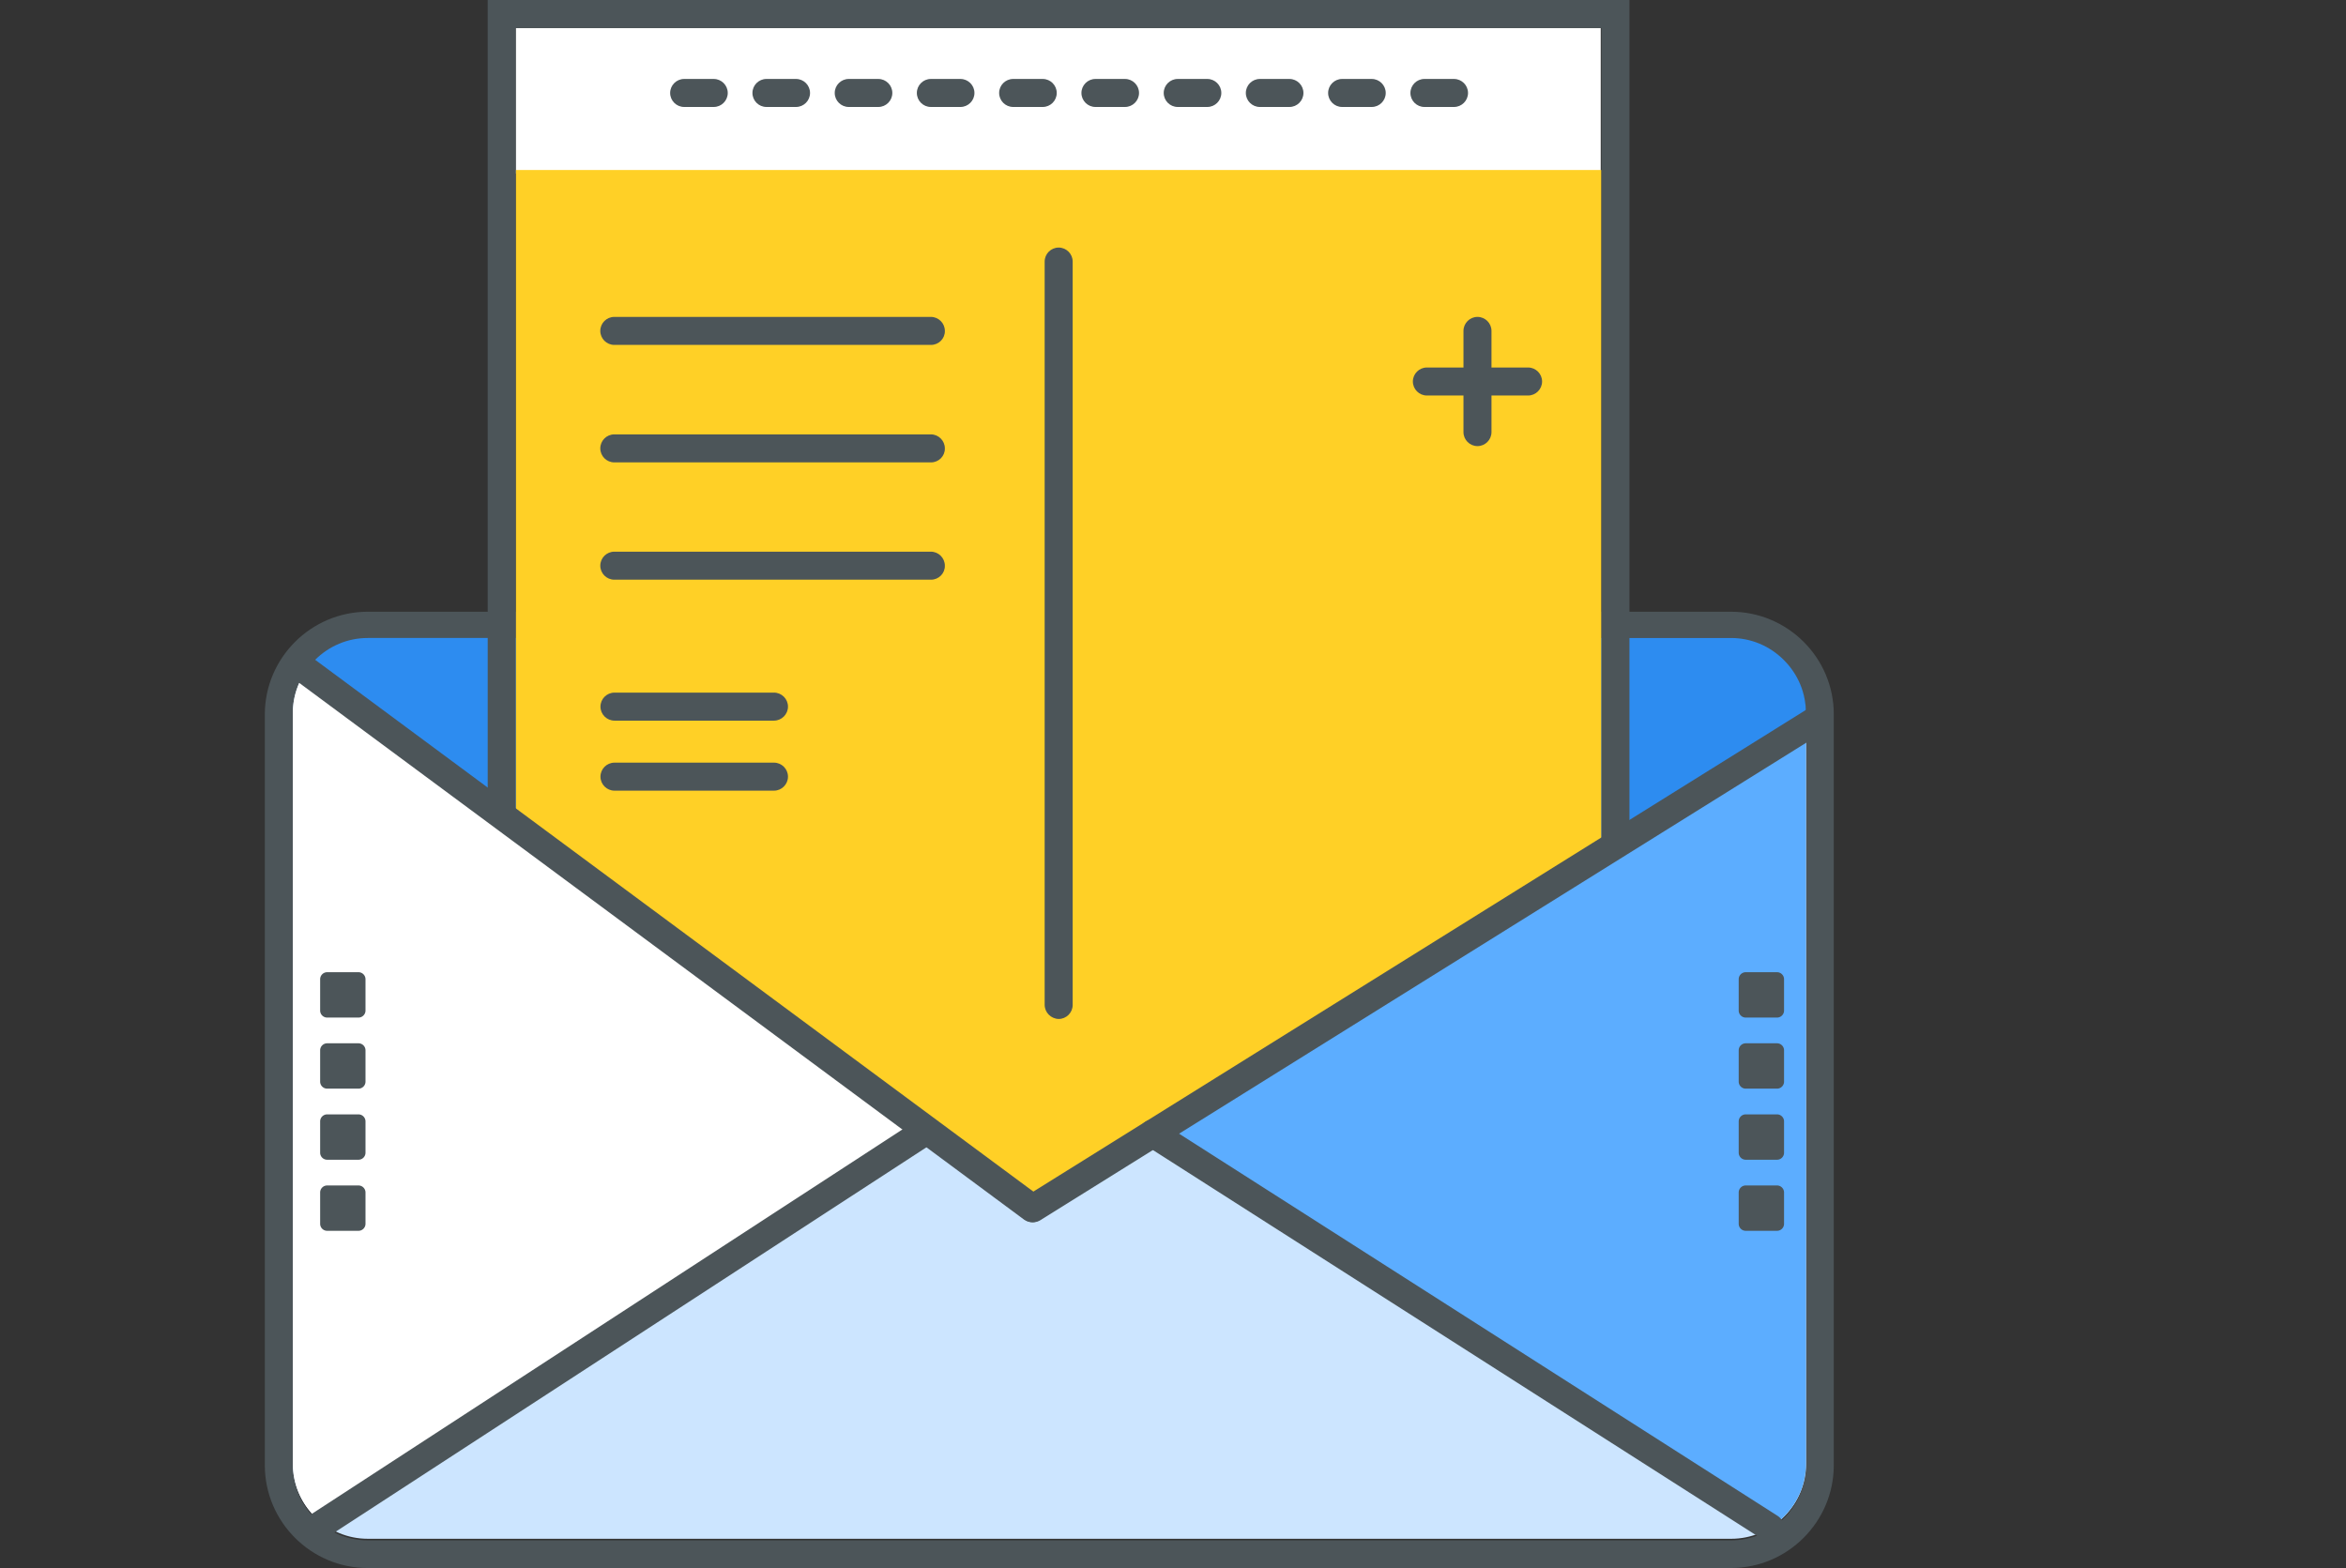 <?xml version="1.0" standalone="no"?><!DOCTYPE svg PUBLIC "-//W3C//DTD SVG 1.1//EN" "http://www.w3.org/Graphics/SVG/1.1/DTD/svg11.dtd"><svg t="1745491417214" class="icon" viewBox="0 0 1532 1024" version="1.1" xmlns="http://www.w3.org/2000/svg" p-id="13859" xmlns:xlink="http://www.w3.org/1999/xlink" width="299.219" height="200"><rect x="0" y="0" width="1532" height="1024" fill="#333333" stroke="none"/><path d="M336.78 18.295h708.542v95.014H336.78z" fill="#FFFFFF" p-id="13860"></path><path d="M1130.393 417.787c13.03 0 25.268 5.148 34.524 14.404 9.263 9.263 14.409 21.5 14.409 34.531v490.28c0 13.03-5.147 25.267-14.409 34.53-9.256 9.256-21.494 14.404-34.524 14.404H240.163c-13.03 0-25.268-5.148-34.53-14.404-9.263-9.263-14.404-21.611-14.404-34.647V466.608c0-13.036 5.141-25.267 14.404-34.53 9.261-9.261 21.5-14.409 34.53-14.409h890.23m0-18.177H240.163c-37.042 0-67.229 30.186-67.229 67.116v490.276c0 36.929 30.186 67.116 67.117 67.116h890.342c36.931 0 67.111-30.186 67.111-67.116V466.608c0.117-36.929-30.069-67.116-67.111-67.116z m0 0" fill="#4C5559" p-id="13861"></path><path d="M678.417 784.123l500.909-308.709v-9.832c0-13.036-5.147-25.274-14.409-34.53-9.256-9.263-21.494-14.409-34.524-14.409H240.163c-13.03 0-25.268 5.147-34.53 14.409-1.256 1.255-2.513 2.628-3.546 3.996L678.417 784.123z m0 0" fill="#2D8CF0" p-id="13862"></path><path d="M336.78 111.021h708.999v680.304H336.78z" fill="#FFD026" p-id="13863"></path><path d="M1045.78 18.295V791.325H336.78V18.295h708.999M1064.075 0H318.485v809.619h745.59V0z m0 0" fill="#4C5559" p-id="13864"></path><path d="M682.19 656.18V170.819c0-5.031 4.115-9.146 9.146-9.146 5.029 0 9.15 4.115 9.15 9.146v485.472c0 5.031-4.12 9.151-9.15 9.151-5.031-0.117-9.146-4.232-9.146-9.263zM607.983 225.246H401.151c-5.031 0-9.146-4.12-9.146-9.151 0-5.029 4.115-9.144 9.146-9.144h206.721c5.031 0 9.146 4.115 9.146 9.144 0.117 5.031-3.997 9.151-9.034 9.151zM466.095 69.858h-19.321c-5.037 0-9.151-4.115-9.151-9.146 0-5.029 4.115-9.15 9.151-9.15h19.321c5.031 0 9.146 4.12 9.146 9.15 0 5.031-4.115 9.146-9.146 9.146z m53.735 0h-19.323c-5.029 0-9.144-4.115-9.144-9.146 0-5.029 4.115-9.15 9.144-9.15h19.323c5.029 0 9.15 4.12 9.15 9.15 0 5.031-4.12 9.146-9.15 9.146z m53.74 0h-19.321c-5.031 0-9.151-4.115-9.151-9.146 0-5.029 4.12-9.15 9.151-9.15h19.321c5.031 0 9.146 4.12 9.146 9.15 0 5.031-4.115 9.146-9.146 9.146z m53.624 0h-19.323c-5.029 0-9.144-4.115-9.144-9.146 0-5.029 4.115-9.15 9.144-9.15h19.323c5.029 0 9.144 4.12 9.144 9.15 0 5.031-4.115 9.146-9.144 9.146z m53.74 0h-19.321c-5.037 0-9.15-4.115-9.15-9.146 0-5.029 4.113-9.15 9.15-9.15h19.321c5.031 0 9.146 4.12 9.146 9.15 0 5.031-4.115 9.146-9.146 9.146z m53.735 0H715.348c-5.031 0-9.146-4.115-9.146-9.146 0-5.029 4.115-9.15 9.146-9.15h19.321c5.031 0 9.15 4.12 9.15 9.15 0 5.031-4.119 9.146-9.15 9.146z m53.741 0h-19.323c-5.029 0-9.15-4.115-9.15-9.146 0-5.029 4.12-9.15 9.15-9.15h19.323c5.029 0 9.144 4.12 9.144 9.15 0 5.031-4.115 9.146-9.144 9.146z m53.623 0h-19.321c-5.031 0-9.151-4.115-9.151-9.146 0-5.029 4.12-9.15 9.151-9.15h19.321c5.031 0 9.146 4.12 9.146 9.15 0 5.031-4.115 9.146-9.146 9.146z m53.741 0h-19.329c-5.029 0-9.144-4.115-9.144-9.146 0-5.029 4.115-9.15 9.144-9.15h19.329c5.029 0 9.144 4.12 9.144 9.15 0 5.031-4.115 9.146-9.144 9.146z m53.734 0H930.187c-5.031 0-9.146-4.115-9.146-9.146 0-5.029 4.115-9.15 9.146-9.15h19.321c5.031 0 9.151 4.12 9.151 9.15 0 5.031-4.12 9.146-9.151 9.146zM607.983 301.965H401.151c-5.031 0-9.146-4.12-9.146-9.15 0-5.031 4.115-9.146 9.146-9.146h206.721c5.031 0 9.146 4.115 9.146 9.146 0.117 5.029-3.997 9.15-9.034 9.15z m0 76.603H401.151c-5.031 0-9.146-4.115-9.146-9.146 0-5.029 4.115-9.15 9.146-9.15h206.721c5.031 0 9.146 4.12 9.146 9.15 0.117 5.031-3.997 9.146-9.034 9.146z m0 0M505.427 470.612h-104.159c-5.037 0-9.151-4.12-9.151-9.15 0-5.031 4.115-9.146 9.151-9.146h104.159c5.029 0 9.144 4.115 9.144 9.146 0 5.029-4.115 9.15-9.144 9.15z m0 0M505.427 516.346h-104.159c-5.037 0-9.151-4.12-9.151-9.15 0-5.031 4.115-9.146 9.151-9.146h104.159c5.029 0 9.144 4.115 9.144 9.146 0 5.029-4.115 9.15-9.144 9.15z m0 0M997.873 239.996H973.978V216.095c0-5.029-4.113-9.144-9.15-9.144-5.029 0-9.144 4.115-9.144 9.144v23.901h-23.895c-5.031 0-9.15 4.115-9.15 9.144 0 5.031 4.119 9.146 9.15 9.146h23.895v23.899c0 5.031 4.115 9.146 9.144 9.146 5.037 0 9.15-4.115 9.15-9.146v-23.899h23.895c5.031 0 9.151-4.115 9.151-9.146 0-5.029-4.12-9.144-9.151-9.144z m0 0" fill="#4C5559" p-id="13865"></path><path d="M676.128 784.123L203.121 433.911c-7.659 8.915-11.891 20.009-11.891 31.783v490.275c0 13.036 5.141 25.268 14.404 34.53 9.261 9.263 21.5 14.409 34.53 14.409H1130.505c13.036 0 25.268-5.147 34.53-14.409 9.263-9.261 14.404-21.494 14.404-34.53V475.184l-503.31 308.939z m0 0" fill="#CCE5FF" p-id="13866"></path><path d="M750.335 738.617L1155.89 997.588a44.568 44.568 0 0 0 9.027-7.202c9.263-9.263 14.409-21.494 14.409-34.53V475.184L750.335 738.617z m0 0" fill="#5CADFF" p-id="13867"></path><path d="M203.121 433.911c-7.659 8.915-11.891 20.009-11.891 31.783v490.275c0 13.036 5.141 25.268 14.404 34.53a61.513 61.513 0 0 0 5.029 4.461L609.815 735.182 203.121 433.911z m0 0" fill="#FFFFFF" p-id="13868"></path><path d="M674.074 798.185c-1.944 0-3.775-0.575-5.488-1.831l-480.214-355.589c-4.115-2.97-4.919-8.687-1.944-12.801 2.971-4.119 8.688-4.918 12.801-1.948l480.214 355.589c4.12 2.976 4.919 8.692 1.949 12.807-1.719 2.401-4.578 3.773-7.319 3.773z m0 0" fill="#4C5559" p-id="13869"></path><path d="M674.643 798.185c-3.087 0-6.057-1.485-7.771-4.343-2.63-4.349-1.373-9.949 2.97-12.577l513.488-320.143c4.343-2.63 9.949-1.373 12.578 2.97 2.63 4.232 1.368 9.949-2.976 12.578l-513.489 320.143a9.281 9.281 0 0 1-4.801 1.372zM206.667 1006.732c-2.976 0-5.947-1.485-7.666-4.113-2.741-4.232-1.596-9.949 2.63-12.69L595.294 733.698c4.23-2.741 9.947-1.602 12.689 2.63 2.747 4.232 1.604 9.949-2.628 12.69l-393.776 256.23c-1.485 1.028-3.199 1.485-4.912 1.485z m0 0" fill="#4C5559" p-id="13870"></path><path d="M1155.89 1006.732c-1.719 0-3.434-0.457-4.919-1.485l-403.037-257.369c-4.232-2.747-5.488-8.347-2.747-12.578 2.747-4.23 8.347-5.487 12.578-2.746l403.037 257.375c4.232 2.741 5.488 8.345 2.747 12.577-1.714 2.741-4.689 4.226-7.659 4.226z m-946.824-300.363v-20.461a4.588 4.588 0 0 1 4.572-4.578h20.468a4.589 4.589 0 0 1 4.572 4.578v20.461a4.589 4.589 0 0 1-4.572 4.578H213.638a4.588 4.588 0 0 1-4.572-4.578z m0-46.415v-20.468a4.588 4.588 0 0 1 4.572-4.578h20.468a4.591 4.591 0 0 1 4.572 4.578v20.468a4.588 4.588 0 0 1-4.572 4.572H213.638a4.585 4.585 0 0 1-4.572-4.572z m0 92.837v-20.468a4.586 4.586 0 0 1 4.572-4.572h20.468a4.588 4.588 0 0 1 4.572 4.572v20.468a4.591 4.591 0 0 1-4.572 4.578H213.638a4.588 4.588 0 0 1-4.572-4.578z m0 46.421v-20.466a4.585 4.585 0 0 1 4.572-4.572h20.468a4.588 4.588 0 0 1 4.572 4.572v20.466a4.585 4.585 0 0 1-4.572 4.572H213.638a4.582 4.582 0 0 1-4.572-4.572z m926.356-92.843v-20.461a4.588 4.588 0 0 1 4.573-4.578h20.466a4.589 4.589 0 0 1 4.572 4.578v20.461a4.589 4.589 0 0 1-4.572 4.578h-20.466a4.588 4.588 0 0 1-4.573-4.578z m0-46.415v-20.468a4.588 4.588 0 0 1 4.573-4.578h20.466a4.591 4.591 0 0 1 4.572 4.578v20.468a4.588 4.588 0 0 1-4.572 4.572h-20.466a4.586 4.586 0 0 1-4.573-4.572z m0 92.837v-20.468a4.588 4.588 0 0 1 4.573-4.572h20.466a4.588 4.588 0 0 1 4.572 4.572v20.468a4.591 4.591 0 0 1-4.572 4.578h-20.466a4.588 4.588 0 0 1-4.573-4.578z m0 46.421v-20.466a4.586 4.586 0 0 1 4.573-4.572h20.466a4.588 4.588 0 0 1 4.572 4.572v20.466a4.585 4.585 0 0 1-4.572 4.572h-20.466a4.582 4.582 0 0 1-4.573-4.572z m0 0" fill="#4C5559" p-id="13871"></path></svg>